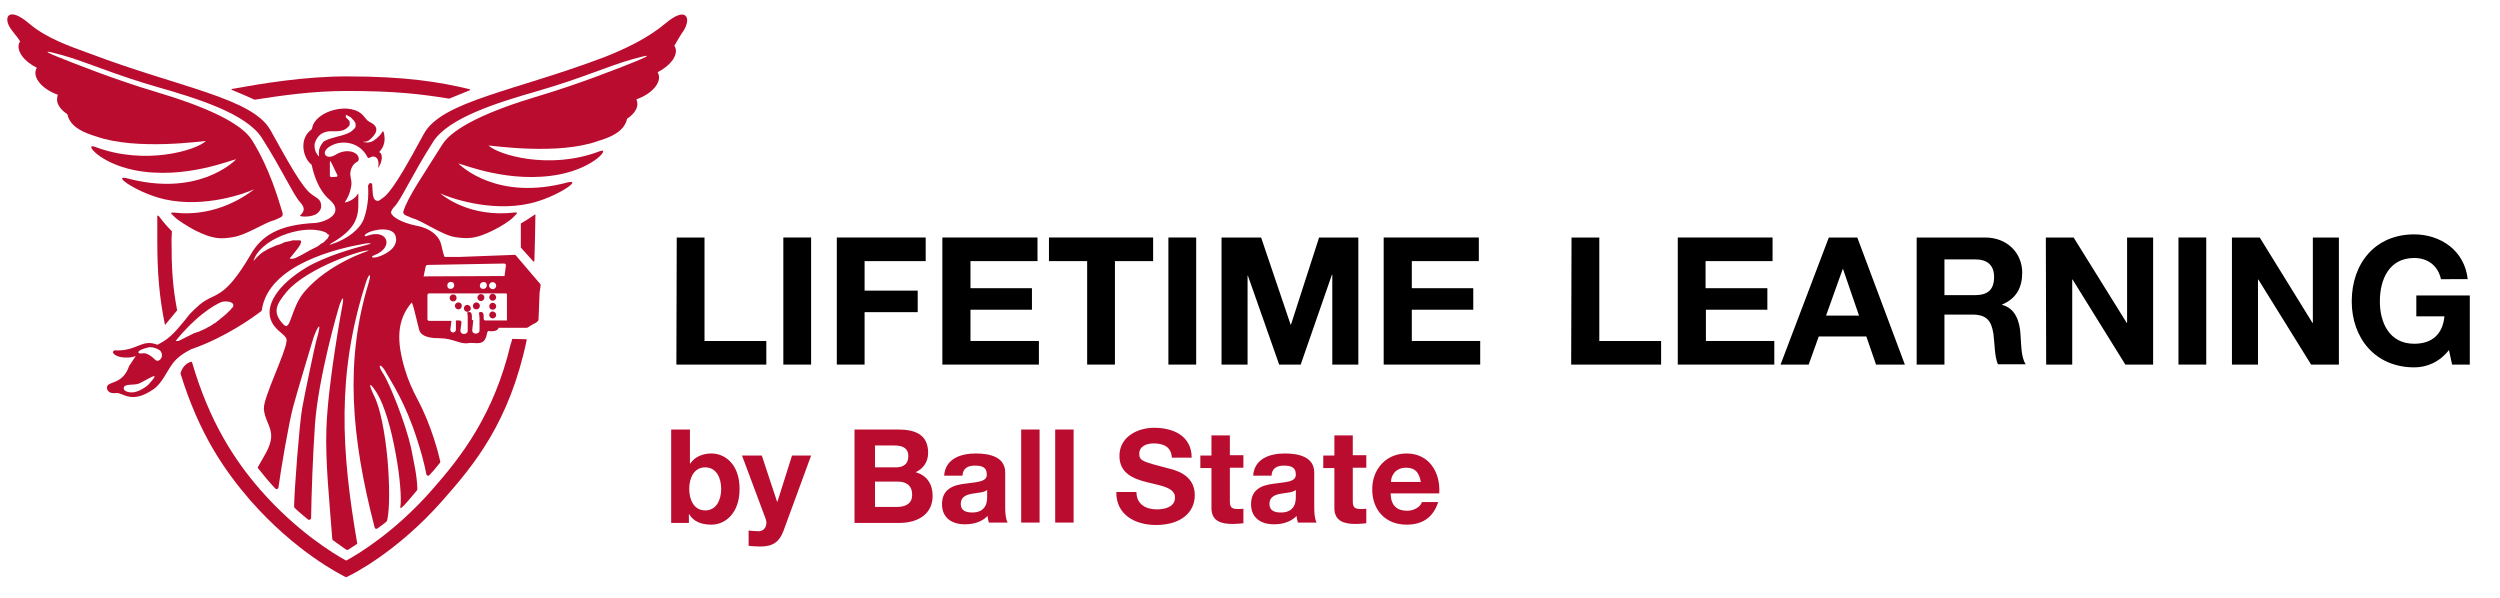 ﻿<!-- Generator: Adobe Illustrator 25.2.1, SVG Export Plug-In . SVG Version: 6.00 Build 0)  -->
<svg version="1.1" id="Layer_1" xmlns="http://www.w3.org/2000/svg" xmlns:xlink="http://www.w3.org/1999/xlink" x="0px" y="0px" viewBox="0 0 720 172.3" style="enable-background:new 0 0 720 172.3;" xml:space="preserve" width="720" height="172.3">
<style type="text/css">
	.st0{fill:#BA0C2F;}
	.st1{fill:none;}
</style>
<g>
	<g>
		<g>
			<g>
				<path class="st0" d="M137.2,87.1c-0.6,0-1,0.5-1,1c0,0.6,0.4,1,1,1s1-0.5,1-1C138.2,87.5,137.7,87.1,137.2,87.1z" />
				<path class="st0" d="M134.6,87.8c-0.6,0-1,0.5-1,1s0.4,1,1,1s1-0.5,1-1C135.6,88.3,135.1,87.8,134.6,87.8z" />
				<path class="st0" d="M132,87.1c-0.6,0-1,0.5-1,1s0.5,1,1,1c0.6,0,1-0.5,1-1C133,87.5,132.6,87.1,132,87.1z" />
				<path class="st0" d="M138.5,84.7c-0.6,0-1,0.5-1,1s0.4,1,1,1c0.6,0,1-0.5,1-1C139.5,85.1,139.1,84.7,138.5,84.7z" />
				<path class="st0" d="M131.5,85.8c0-0.6-0.4-1-1-1s-1,0.5-1,1s0.4,1,1,1C131.1,86.8,131.5,86.4,131.5,85.8z" />
				<path class="st0" d="M141.9,87.2c-0.6,0-1,0.5-1,1c0,0.6,0.4,1,1,1s1-0.5,1-1C142.9,87.6,142.4,87.2,141.9,87.2z" />
				<path class="st0" d="M141.9,84.6c-0.6,0-1,0.5-1,1s0.4,1,1,1s1-0.5,1-1C142.9,85.1,142.4,84.6,141.9,84.6z" />
				<path class="st0" d="M141.9,89.7c-0.6,0-1,0.5-1,1s0.4,1,1,1s1-0.5,1-1C142.9,90.2,142.4,89.7,141.9,89.7z" />
				<path class="st0" d="M49.5,66.7c0-0.1,0-0.2-0.1-0.2c-1.2-1.2-2.6-2.8-3.6-4.2c-0.1-0.1-0.2-0.1-0.3-0.2c-0.1,0-0.2,0-0.2,0      l0,7.1c0,9.5,0.6,16.5,2.2,24.3c0,0.1,0.1,0.1,0.1,0l3.4-4.1c0,0,0,0,0-0.1c-1.3-6.9-1.6-12-1.6-20.2L49.5,66.7z" />
				<path class="st0" d="M150,71.3l3.6,4c0.1,0.1,0.3,0,0.3-0.1c0.1-2.7,0.3-11.5,0.3-13.3c0-0.1-0.1-0.2-0.2-0.1      c-0.8,0.6-3.3,2.2-3.9,2.5c-0.1,0-0.1,0.1-0.1,0.2c0,0.9,0,5.1,0,6.7C150,71.2,150,71.3,150,71.3z" />
				<path class="st0" d="M151.5,97.7l-3.9-0.1c-0.1,0-0.1,0-0.1,0.1c-0.1,0.3-0.3,1.3-0.4,1.3c-4.8,20.4-14.3,32.6-22.7,42.1      c-10.6,12.1-21.3,18.5-24.6,20.3c-0.1,0-0.1,0-0.2,0c-3.3-1.8-14-8.2-24.6-20.3c-7.4-8.5-14.7-19.6-19.7-36.8      c0-0.1-0.1-0.1-0.1-0.1c-0.3,0-1.1,0.2-1.9,1c-0.9,0.9-1.3,2.1-1.3,2.3c0,0,0,0.1,0,0.1c5.3,17.2,12.5,27.7,20,36.4      c13.2,15.1,26.3,21.5,26.8,21.8l0.8,0.4c0.1,0,0.1,0,0.2,0l0.8-0.4c0.6-0.3,13.6-6.6,26.9-21.7c9-10.2,19.2-22.4,24.2-46.2      C151.7,97.8,151.6,97.7,151.5,97.7z" />
				<path class="st0" d="M66.8,25.9c2.2,0.9,4.3,1.8,6.5,2.8c0,0,0.1,0,0.1,0c7.2-1.1,16.3-2.5,26.5-2.5c14.2,0,21.3,0.9,29.4,2.2      c0,0,0.1,0,0.1,0l5.9-2.4c0.1-0.1,0.1-0.3,0-0.3c-8.7-2.1-18.5-3.7-35.4-3.7c-12.3,0-24.7,2.1-33,3.6      C66.6,25.6,66.6,25.9,66.8,25.9z" />
				<path class="st0" d="M68,45.9c-0.9,0.9-11.3,10.9-31.6,5.4c-4.3-0.9,3.5,4.4,11,6.1C59,60,70.9,55.6,73.2,54.5      c0,0-8.7,7.5-20.9,6.9c-3.6-0.3-3.6-0.4-2,1.1c1,1,3.9,2.8,5.8,3.8c5.2,2.6,7.4,2.6,11,2c3.8-0.6,9.2-4.2,11.6-4.8      c0.5-0.1,1.9-0.8,2.1-0.9c0.5-0.2,0.7-0.7,0.6-1.2c-1.3-4.2-3.7-12.8-8.8-21c-3.1-5-13.4-9.7-27.9-14c-11.1-3.3-22.8-7.9-28-10      c-5-2-3.3-1.8,1.3-0.5c6.8,1.9,14.6,5.5,27.1,9.1c11.6,3.3,25.8,7.7,30.3,14.7c5.8,9.1,9.2,16.6,11,18.5c1.8,1.9,1,2.9,0,3.9      c-0.3,0.2,2.1,0.6,4.2-0.2c0.8-0.3,1.9-1.3,1.9-2.5c0-2.1-1.3-2.3-2.7-3.4c-2.8-1.9-7.1-9.9-11.9-18.5      c-5.2-9.3-26.3-12.3-52.1-22.1C20,13.3,13.3,11,8.3,6.7C2.4,1.7,0.8,5,3.1,8.3c1,1.4,1.8,2.2,2.7,3.6c-0.1,0.2-0.2,0.4-0.3,0.5      c-0.8,2.3,1.4,5.3,5.1,7.1c-0.1,0.2-0.2,0.4-0.3,0.7c-0.7,2.5,2.1,5.6,6.4,7.1c-0.1,0.2-0.2,0.4-0.2,0.7      c-0.4,1.7,0.8,3.5,2.9,4.9c0.8,3.8,5,5.4,8.3,6.4c11.6,4.1,30.8,1.3,31.6,1.3c-2.6,2.6-17.4,7.2-31.9,1.7C24,41,28.6,47,38.7,49      C53.2,51.9,67.1,45.8,68,45.9z" />
				<path class="st0" d="M191.7,6.7c-5.1,4.3-11.7,7.4-17.5,9.7c-25.8,9.8-46.9,12.7-52.1,22.1c-4.3,7.9-8.3,15.2-11.1,17.9      c0,0,0,0,0,0c-0.3,0.3-0.6,0.5-0.9,0.7c-0.3,0.3-0.7,0.5-1,0.7c0,0,0,0,0,0c-0.2,0.1-0.4,0.1-0.6,0c-1.3-0.3-1.1-2.2-1.3-4.6      c0-0.5-0.6-0.6-0.9-0.3c0,0.1-0.1,0.1-0.1,0.2c-0.1,0.1-0.2,0.3-0.2,0.5c0.1,1.1,0.3,5.2-1.2,9.4c-1.1,3-4.8,5.9-9.2,7.3      c-0.9,0.4-0.8,0.1,0.1-0.4c8.6-5,7.4-9.2,7.5-14c0,0,0-0.2-0.1-0.1c-0.6,0.9-1.4,1.9-3.6,2.5c-0.1,0-0.3,0-0.1-0.2      c0.4-0.6,1.4-2.1,1.8-4.8c0.2-1.7-0.8-2.9,0-4.8c1-2.4,2.3-1.4,2.1-3c-0.3-1.9-3.7-2.8-6.7-0.9c-3.1,1.9-5-1.5,0.1-3.2      c2.9-0.9,7.1-0.1,9.1,3.8c0.1,0.3,0.5,0.4,0.7,0.2c1.8-1,2.9,0.5,2.4,3l0,0c1.1-1.6,1.6-4,0.3-4.6l0,0c1.5-1.6,1.9-3.4,1.3-5.8      c-0.1-0.2-0.3-0.2-0.4,0c-0.4,0.8-1.6,1.9-2.1,2.2c-1.5,1.3-3.2,0.7-3.3,0.7c0,0,0,0,0,0s0,0,0,0c-0.1,0-0.1-0.1,0-0.1      c0.6,0.1,1.1-0.1,1.6-0.4c2.2-1.8,3.1-3.7,0.5-5.1c-0.9-0.5-0.9-0.4-2-1.8c-3.6-4.5-14.1-1.6-14.9,3.4c0,0.1-0.1,0.3-0.2,0.4      c-3.8,2.8-2.3,8.3-0.1,10c0.1,0.1,0.2,0.2,0.2,0.3c0.5,2.5,1.9,7.2,5.1,9.9c4.2,3.6-0.2,6.2-3.9,6.7c0,0,0,0,0,0      c-10.7,0.5-15.7,3.6-18.9,9.3c0,0,0,0,0,0C64.2,86.9,62,83.9,57.3,87.9c-0.4,0.4-0.8,0.8-1.2,1.1c-0.1,0.1-0.2,0.2-0.3,0.3      c-0.4,0.4-0.7,0.7-1.1,1.1c0,0,0,0,0,0c-0.3,0.4-0.6,0.7-0.9,1.1c-0.1,0.1-0.2,0.2-0.2,0.3c-2.5,2.9-4.2,5.5-8.1,7.4      c-0.1,0.1-0.3,0.1-0.4,0c-4.4-1.6-5.6,2-12,1.7c-0.4,0-0.7,0.4-0.5,0.8c1.1,1.5,4.4,1.4,5.6,1.1c1.4-0.4,1-0.6-1,2.6      c0,0-0.4,1-0.4,1c-2.1,4.5-5.9,3.3-6,5.2c0,0.4,0.2,1.9,2.6,1.6c2-0.3,4.3,3.4,10.8-1.1c2.5-1.7,3.9-5.3,5.6-7.5      c1.3-1.7,3.2-3,5.4-4.1c0,0,0.1,0,0.1,0c10-3.5,17.8-9.3,19.7-10.7c0.4-0.3,0.4-0.4,0.4-0.5c1.9-13.2,22.1-17.8,29.5-19.1      c1.6-0.3,2.8-0.2,0.8,0.3c-3.8,1-11.8,3.2-17.4,6.5c-8.2,4.9-12.4,11.1-10,15.8c1.6,3.1,4.7,3.7,4.2,5.6      c-0.3,3.3-6.6,16-6.5,19.2s2.2,5.1,2.1,8.2s-2.6,6.3-3.9,8.9l0,0c1.8,2.3,3.4,4.2,5.1,6c0.3,0.3,0.8,0.2,0.9-0.3      c0.7-5.2,3-18.8,4.3-23.5c1.5-5.5,5.2-17.6,5.5-18.7c0.7-2.7,3.4-8,1,0.3c-0.3,1.1-3.1,14.2-4,19.2c-0.8,4.9-2.2,22.9-2.3,28.2      c0,0.1,0.1,0.3,0.2,0.4c1.1,1.1,2.6,2.3,3.8,3.3c0.3,0.3,0.9,0,0.9-0.4c0.1-7,0.5-17.8,1.1-26.8c1-14,6.8-33.8,7.2-34.9      c0.6-1.6,1.3-2.7,0.7,0.5c-0.2,1.2-4.1,21.9-4.6,35.5c-0.3,9.6,0.8,19.9,1.7,31.7c0,0.1,0.1,0.3,0.2,0.4l3.8,2.7      c0.2,0.1,0.4,0.1,0.6,0c0.4-0.3,1.3-0.8,2.6-1.7l0,0c-4.6-26.7-6-48.9,2.5-75.3c0.8-2.5,1.7-3,0.8,0.1      c-6.9,22.4-5.1,44.3,1.7,70.5c0.1,0.4,0.5,0.5,0.8,0.3c1.6-1.2,2.7-1.9,2.8-2.3c0.8-3.5,0.7-10.6,0.1-17.7      c-0.7-7.3-2-14.6-3.9-18.3c-1.6-3.3-1.5-4.4,0.8-0.8c2.3,3.7,4.2,10.6,5.4,17.2c1.3,6.8,1.8,13.3,1.4,15.8      c-0.2,1.3,3.6-3.5,4.8-4.9c0.1-0.1,0.1-0.2,0.1-0.4c-0.1-4-1-7.5-1.8-11.8c0,0,0,0,0,0c-1.7-7.5-6.2-18.4-7.8-21      c-0.3-0.5-0.6-1-0.8-1.3c-0.9-1.7-0.3-1.9,0.8-0.4c0.2,0.3,0.4,0.6,0.6,1c1.5,2.7,5.6,8.7,9,19.5c1,3.1,1.9,6.2,2.6,9.8      c0.1,0.4,0.6,0.6,0.9,0.2c1.2-1.3,1.5-1.6,3-3.5c0.1-0.1,0.1-0.3,0.1-0.4c-0.4-1.9-2.5-10.3-6.5-17.8c-1.5-2.8-2.8-5.7-3.7-8.8      c-2.4-8-2.4-14.1,2-19.2c0.6,1.4,0.4,1.1,2.1,7.8c0.6,2.5,4.5,2.5,5.9,2.5c3.9,0,6,1.9,8.4,1.4c0.5-0.1,1,0,1.6,0      c2.4,0.2,3.2-0.4,3.7-2.9c0-0.2,0.2-0.4,0.3-0.6c0.3,0.1,0.6,0.1,1,0.1c1.1,0,1.9-0.4,2-1c2.6,0,7.2,0,8.1,0      c0.1,0,0.2,0,0.3-0.1l1.8-1.1c0,0,0,0,0.1,0c0.2-0.1,1.2-0.6,1.2-1.2l0.3-7.6c0,0,0-0.1,0-0.1l0.3-2.1c0-0.1,0-0.3-0.1-0.4      l-7-8.2c-0.1-0.1-0.2-0.2-0.4-0.2L132.3,74l-4.2,0c-0.1,0.1-0.3-0.7-0.5-1.3c-0.2-0.7-0.4-1.9-0.7-2.8s-1.7-3.9-7-4.9      c-4.4-0.9-7.1-2.6-7.3-3.8c0.1-0.5,0.4-1.1,1.1-1.8c1.8-1.9,5.2-9.4,11-18.5c4.4-7,18.7-11.4,30.2-14.7      c12.5-3.6,20.3-7.2,27.1-9.1c4.6-1.3,6.3-1.6,1.3,0.5c-5.2,2.1-16.9,6.7-28,10c-14.5,4.3-24.8,9.1-27.9,14      c-5.1,8.2-9.9,15-11.2,19.2c-0.2,0.5,0.1,1,0.6,1.2c0.2,0.1,1.6,0.7,2.1,0.9c2.4,0.5,8.4,4.8,12.2,5.4c3.6,0.5,5.8,0.6,11-2      c1.9-0.9,4.8-2.7,5.8-3.8c1.6-1.6,1.5-1.4-2-1.1c-12.2,0.6-19.1-5.7-19.1-5.7c2.3,1.1,14.2,5.5,25.8,2.9c7.5-1.7,15.3-7,11-6.1      c-20.3,5.5-30.7-4.6-31.6-5.4c0.9,0,14.8,6,29.3,3.1c10.1-2,14.7-8,11.3-6.6c-14.5,5.5-29.3,0.9-31.9-1.7c0.9,0,20,2.9,31.6-1.3      c3.3-1,7.5-2.6,8.3-6.4c2.1-1.4,3.3-3.2,2.9-4.9c-0.1-0.2-0.1-0.5-0.2-0.7c4.3-1.5,7.1-4.6,6.4-7.1c-0.1-0.2-0.2-0.4-0.3-0.7      c3.7-1.9,5.9-4.8,5.1-7.1c-0.1-0.2-0.2-0.4-0.3-0.5c0.9-1.5,1.7-3,2.7-4.4C199.2,5.1,197.6,1.7,191.7,6.7z M91.9,43.2      c-0.1,0.6-0.1,1.2,0,1.8c0,0,0,0,0,0c0,0-0.1,0.1-0.1,0c-0.7-0.7-1.2-1.7-1.2-2.8c0-0.2,0-0.4,0-0.5s0-0.4,0.1-0.5      c0-0.1,0.1-0.2,0.1-0.3s0.1-0.2,0.1-0.3c0.4-1,1.2-1.9,2.1-2.3c0,0,0,0,0,0c0.4-0.2,0.8-0.3,1.2-0.4c0.4-0.1,0.9-0.1,1.2-0.1h0      c0.5,0,1,0,1.4,0c1.2,0,2.4-0.2,3.3-1.1c0.1-0.1,0.2-0.2,0.3-0.3c0.1-0.1,0.1-0.1,0.2-0.2c0,0,0,0,0-0.1c0-0.1,0.1-0.1,0.1-0.2      c0,0,0-0.1,0-0.1c0-0.1,0-0.1,0-0.1c0,0,0-0.1,0-0.1c0-0.1,0-0.1,0-0.1c0,0,0-0.1,0-0.1c0-0.1,0-0.1,0-0.1c0,0,0-0.1,0-0.1      c0,0,0-0.1,0-0.1c0,0,0-0.1,0-0.1c0,0,0-0.1-0.1-0.1c0,0,0-0.1,0-0.1c0,0,0-0.1-0.1-0.1c0,0,0-0.1-0.1-0.1c0,0,0-0.1-0.1-0.1      s-0.1-0.1-0.1-0.1c0,0,0-0.1-0.1-0.1c0-0.1-0.1-0.1-0.1-0.1c0,0,0-0.1-0.1-0.1c0-0.1-0.1-0.1-0.1-0.1c0,0,0-0.1-0.1-0.1      s0-0.1-0.1-0.1c0,0,0-0.1,0-0.1c0,0,0-0.1,0-0.1s0,0,0-0.1s0-0.1,0-0.1s0,0,0-0.1s0,0,0-0.1l0,0l0,0c0-0.1,0-0.1,0.1-0.1      c0,0,0,0,0,0h0c0,0,0,0,0,0c0.1,0,0.1,0.1,0.2,0.1c0.1,0,0.1,0,0.2,0.1c0.1,0,0.1,0.1,0.2,0.1c0.1,0,0.1,0.1,0.2,0.1      s0.1,0.1,0.2,0.1s0.1,0.1,0.2,0.1c0.1,0,0.1,0.1,0.1,0.1c0.1,0,0.1,0.1,0.1,0.1c0.1,0,0.1,0.1,0.1,0.1c0.1,0,0.1,0.1,0.1,0.1      s0.1,0.1,0.1,0.1c0,0,0.1,0.1,0.1,0.1c0,0.1,0.1,0.1,0.1,0.1c0,0.1,0.1,0.1,0.1,0.1c0,0.1,0.1,0.1,0.1,0.1      c0,0.1,0.1,0.1,0.1,0.1s0.1,0.1,0.1,0.2s0.1,0.1,0.1,0.1c0,0.1,0.1,0.1,0.1,0.2s0,0.1,0.1,0.1c0,0.1,0,0.1,0.1,0.2      c0,0.1,0,0.1,0,0.1c0,0.1,0,0.1,0,0.2c0,0.1,0,0.1,0,0.1c0,0.1,0,0.1,0,0.2s0,0.1,0,0.1c0,0.1,0,0.1,0,0.2c0,0,0,0.1,0,0.1      c0,0.1,0,0.1-0.1,0.2c0,0,0,0.1-0.1,0.1c0,0.1-0.1,0.1-0.1,0.2c0,0,0,0.1-0.1,0.1c-0.4,0.4-0.8,0.8-1.4,1.1      c-0.2,0.1-0.5,0.2-0.7,0.3c-1.9,0.8-4.5,1.1-6.2,2c-0.2,0.1-0.4,0.2-0.5,0.3c-0.1,0-0.1,0.1-0.1,0.1      C92.5,41.6,92.1,42.3,91.9,43.2z M95.5,51c-0.3,0-0.5-0.2-0.5-0.4l0-4c0-0.3,0.3-0.1,0.3,0l1.9,3.9c0,0.1-0.1,0.4-0.2,0.4      L95.5,51z M42.9,110.6c-0.7,0.8-3,2.3-4.6,2.4s-3-0.5-2.6-1.5c0.4-1,2.8-0.5,4.2-1C42,109.7,47.1,106,42.9,110.6z M45.5,103.9      c-0.9,0.2-1.2-1.3-3.5-2.1c-0.6-0.2-1.8,0.2-2.1-0.2c-0.3-0.4,0.8-0.9,0.8-0.9s1.9-0.8,2.8-0.7c0.8,0,2.4,0.6,2.8,1.2      C47.1,102.4,46.4,103.7,45.5,103.9z M67.2,88C67.2,88,67.2,88,67.2,88c0,0.2-0.1,0.5-0.4,0.7l0,0c-0.1,0.1-0.2,0.2-0.3,0.4      c0,0-0.1,0.1-0.1,0.1c-0.1,0.1-0.2,0.2-0.4,0.4l0,0l0,0c-0.1,0.1-0.3,0.2-0.4,0.4c0,0-0.1,0-0.1,0.1c-0.1,0.1-0.3,0.2-0.4,0.4      l0,0c-0.2,0.1-0.3,0.2-0.5,0.4c0,0-0.1,0-0.1,0.1c-0.2,0.1-0.3,0.2-0.5,0.4c0,0,0,0,0,0c-0.2,0.1-0.3,0.2-0.5,0.4      c0,0-0.1,0-0.1,0.1c-0.2,0.1-0.3,0.2-0.5,0.4c0,0,0,0,0,0c-0.2,0.1-0.4,0.2-0.5,0.4c0,0-0.1,0-0.1,0.1c-0.2,0.1-0.3,0.2-0.5,0.3      c0,0,0,0,0,0c-0.2,0.1-0.4,0.2-0.5,0.3c0,0-0.1,0-0.1,0.1c-0.2,0.1-0.3,0.2-0.5,0.3c0,0,0,0,0,0c-0.2,0.1-0.3,0.2-0.5,0.3      c0,0-0.1,0-0.1,0c-0.2,0.1-0.3,0.2-0.5,0.3c0,0,0,0,0,0c-0.2,0.1-0.3,0.2-0.5,0.3c0,0-0.1,0-0.1,0c-0.2,0.1-0.3,0.2-0.4,0.2      c0,0,0,0,0,0c-0.2,0.1-0.3,0.2-0.4,0.2c0,0,0,0-0.1,0c-0.3,0.1-0.5,0.3-0.8,0.4c0,0,0,0,0,0c-0.1,0-0.2,0.1-0.3,0.1      c0,0,0,0-0.1,0c-0.1,0-0.1,0.1-0.2,0.1c0,0-0.1,0-0.1,0c-0.1,0-0.1,0.1-0.2,0.1c0,0,0,0,0,0c0,0,0,0,0,0c0,0,0,0,0,0      c-0.1,0-0.2,0.1-0.3,0.1c0,0-0.1,0-0.1,0c-1,0.5-3.4,1.7-4.6,2.3c0,0,0,0-0.1,0c0,0-0.1,0-0.1,0c0,0-0.1,0-0.1,0s-0.1,0-0.1,0      c0,0-0.1,0-0.1,0c0,0,0,0-0.1,0s-0.1,0-0.1,0c0,0,0,0,0,0c0,0,0,0-0.1,0s0,0,0,0c0,0,0,0,0,0c0,0,0,0,0,0c0,0,0,0,0,0l0,0      c0,0,0,0,0,0l0,0c0.2-0.3,0.5-0.6,0.7-0.9c6.9-8.1,12.1-10.2,12.7-10.4l0,0c0,0,0,0,0,0c0,0,0,0,0,0h0      C65.8,86.6,67.3,87.1,67.2,88z M94.8,67.5C94.8,67.5,94.8,67.5,94.8,67.5c0,0.1,0,0.1,0,0.2l0,0c0,0.1,0,0.1-0.1,0.2      c0,0,0,0,0,0.1c0,0,0,0.1-0.1,0.1c0,0,0,0,0,0.1c0,0.1-0.1,0.1-0.1,0.2l0,0c-0.1,0.1-0.1,0.1-0.1,0.2c0,0,0,0-0.1,0.1      c0,0.1-0.1,0.1-0.1,0.1c0,0,0,0-0.1,0.1c-0.1,0.1-0.1,0.1-0.2,0.2l0,0c-0.1,0.1-0.2,0.1-0.2,0.2c0,0-0.1,0.1-0.1,0.1      c-0.1,0.1-0.1,0.1-0.2,0.2c0,0-0.1,0.1-0.1,0.1c-0.1,0.1-0.2,0.2-0.3,0.2c0,0,0,0,0,0c-0.1,0.1-0.2,0.2-0.4,0.2      c0,0-0.1,0.1-0.1,0.1c-0.1,0.1-0.2,0.1-0.3,0.2c0,0-0.1,0.1-0.1,0.1c-0.1,0.1-0.3,0.2-0.4,0.3c0,0,0,0,0,0      c-0.1,0.1-0.3,0.2-0.5,0.3c-0.1,0-0.1,0.1-0.2,0.1c-0.1,0.1-0.2,0.1-0.4,0.2c-0.1,0-0.1,0.1-0.2,0.1c-0.2,0.1-0.4,0.2-0.6,0.3      c0,0,0,0,0,0c-0.2,0.1-0.4,0.2-0.6,0.3c-0.1,0-0.1,0.1-0.2,0.1c-0.1,0.1-0.3,0.2-0.5,0.3c-0.1,0-0.1,0.1-0.2,0.1      c-0.2,0.1-0.4,0.2-0.7,0.4c0,0,0,0,0,0c-0.2,0.1-0.5,0.3-0.7,0.4c-0.1,0-0.2,0.1-0.2,0.1c-0.2,0.1-0.4,0.2-0.6,0.3      c-0.1,0-0.2,0.1-0.2,0.1c-0.3,0.1-0.5,0.3-0.8,0.4c0,0,0,0,0,0c-0.1,0-0.2,0.1-0.3,0.1c0,0-0.1,0-0.1,0c-0.1,0-0.1,0-0.2,0.1      c0,0-0.1,0-0.1,0c0,0-0.1,0-0.1,0c0,0-0.1,0-0.1,0c0,0-0.1,0-0.1,0c0,0,0,0-0.1,0c0,0-0.1,0-0.1,0c0,0,0,0-0.1,0c0,0,0,0-0.1,0      c0,0,0,0,0,0c0,0,0,0-0.1,0c0,0,0,0,0,0c0,0-0.1,0-0.1-0.1c0,0,0,0,0,0c0,0,0,0,0,0c0,0,0,0,0,0c0,0,0,0,0,0c0,0,0,0,0,0      c0,0,0,0,0,0c0,0,0,0,0-0.1c0,0,0,0,0,0c0,0,0,0,0.1-0.1c0,0,0,0,0,0c0,0,0.1-0.1,0.1-0.1c0,0,0,0,0,0c0,0,0.1-0.1,0.1-0.1l0,0      c0.9-1.2,3-3.4,2.9-4.4c0,0,0-0.1,0-0.1v0c0-0.1-0.1-0.1-0.1-0.2c0,0,0,0,0,0c-0.1-0.1-0.1-0.1-0.2-0.1c0,0,0,0,0,0      c0,0-0.1,0-0.1,0s0,0-0.1,0c0,0-0.1,0-0.1,0c0,0-0.1,0-0.1,0c0,0-0.1,0-0.1,0s-0.1,0-0.1,0c0,0-0.1,0-0.1,0c-0.1,0-0.1,0-0.2,0      c0,0-0.1,0-0.1,0c-0.1,0-0.1,0-0.2,0c0,0-0.1,0-0.1,0c-0.1,0-0.2,0-0.3,0c0,0-0.1,0-0.1,0c-0.1,0-0.1,0-0.2,0c0,0-0.1,0-0.1,0      c-0.1,0-0.2,0-0.3,0.1c0,0-0.1,0-0.1,0c-0.1,0-0.2,0-0.3,0.1c0,0-0.1,0-0.1,0c-0.1,0-0.2,0.1-0.4,0.1c0,0,0,0-0.1,0      c-0.1,0-0.3,0.1-0.4,0.1c-0.1,0-0.1,0-0.1,0c-0.1,0-0.3,0.1-0.4,0.1c0,0-0.1,0-0.1,0c-0.2,0.1-0.3,0.1-0.5,0.2      c-0.1,0-0.1,0-0.1,0.1c-0.2,0.1-0.3,0.1-0.5,0.2c-0.1,0-0.1,0-0.2,0.1c-0.2,0.1-0.4,0.1-0.6,0.2c0,0-0.1,0-0.1,0      c-0.2,0.1-0.4,0.1-0.6,0.2c-0.1,0-0.1,0.1-0.2,0.1c-0.2,0.1-0.5,0.2-0.7,0.3c-0.2,0.1-0.5,0.2-0.7,0.3c-0.4,0.2-0.7,0.3-1,0.5      c-0.3,0.2-0.6,0.4-0.9,0.5c-0.6,0.4-1.1,0.8-1.5,1.2c0,0,0,0-0.1,0.1c-0.2,0.2-0.4,0.4-0.6,0.6c-0.5,0.5-0.8,0.9-0.8,0.9l0,0      c1.7-6.2,13.8-10.7,20.2-8.5c0.6,0.2,1,0.4,1.2,0.8c0,0.1,0.1,0.1,0.1,0.1c0,0,0,0.1,0,0.1C94.8,67.4,94.8,67.4,94.8,67.5      C94.8,67.4,94.8,67.5,94.8,67.5z M87.7,84c-4.1,4.8-3.9,11.8-6.1,9.4c-3.1-3.3-2.3-5.5,1-9.4c5.8-6.9,22.7-12.5,23.6-11.8l0,0      C106.2,72.2,94.7,75.8,87.7,84z M146,84.9l0,7.4l0,0l-6.2,0c-0.3,0-0.5-0.2-0.5-0.5V91c0-1.2-0.8-1.4-1.4-0.9l0,0      c0.1,0.2,0.2,1.2,0.2,1.6v3.5c0,1.1-2.1,1.3-2.1-0.1l0.3-2.9h-0.4V91c0-1.2-0.8-1.4-1.4-0.9l0,0c0.1,0.2,0.2,0.5,0.2,0.9v4.3      c0,1.1-2.1,1.3-2.1-0.1l0.3-2.3c0-0.3-0.2-0.6-0.5-0.6h-1.1c0,0.1,0,0.1,0,0.2v2.5c0,0.9-1.6,1.1-1.6-0.1l0.3-2.3      c0-0.1,0-0.2,0-0.2l-6.4,0c-0.3,0-0.5-0.2-0.5-0.5l0-6.9c0-0.3,0.2-0.5,0.5-0.5l22,0C145.8,84.4,146,84.6,146,84.9z M130.5,81.4      c0.1,0,0.1,0.1,0.1,0.1c0.7,1-0.4,2.2-1.5,1.5c-0.1,0-0.1-0.1-0.1-0.1C128.4,81.8,129.4,80.7,130.5,81.4z M139.9,81.4      c0.1,0,0.1,0.1,0.1,0.1c0.7,1-0.4,2.2-1.5,1.5c-0.1,0-0.1-0.1-0.1-0.1C137.7,81.8,138.9,80.8,139.9,81.4z M141.1,81.6      c0,0,0.1-0.1,0.1-0.1c0.8-0.6,1.7,0,1.7,0.8c0,0.6-0.5,1-1,1C141.1,83.2,140.5,82.4,141.1,81.6z M122.6,76.7      c0.1-0.2,0.3-0.4,0.5-0.4l22.1-0.4c0.3,0,0.6,0.3,0.5,0.6l-0.4,3l0,0l-23.3,0.1l0,0L122.6,76.7z M109.1,73.9      c-1.9,0.6-2.6,0.1-1.3-0.4c2.7-1,3.9-2.9,3.4-4.4c-0.6-1.6-2.7-2.2-5.4-1.2c-1.3,0.5-1-0.5,0.9-1.2c3.2-1.1,6.6-0.8,7.2,1.2      C114.8,70.6,112.3,72.8,109.1,73.9z" />
			</g>
		</g>
	</g>
</g>
<g>
	<g>
		<path d="M194.9,68.4h8v29.8h17.8v6.8h-25.9L194.9,68.4L194.9,68.4z" />
		<path d="M225.6,68.4h8V105h-8V68.4z" />
		<path d="M240.9,68.4h25.7v6.8H249v8.5h15.3v6.2H249V105h-8V68.4z" />
		<path d="M271.5,68.4h27.3v6.8h-19.3V83h17.7v6.2h-17.7v9h19.7v6.8h-27.8V68.4z" />
		<path d="M313.1,75.2h-11v-6.8h30v6.8h-11V105h-8L313.1,75.2L313.1,75.2z" />
		<path d="M336.5,68.4h8V105h-8V68.4z" />
		<path d="M351.9,68.4h11.3l8.5,25.1h0.1l8.1-25.1h11.3V105h-7.5V79.1h-0.1l-9,25.9h-6.2l-9-25.6h-0.1V105h-7.5V68.4z" />
		<path d="M398.6,68.4h27.3v6.8h-19.3V83h17.7v6.2h-17.7v9h19.7v6.8h-27.8V68.4z" />
		<path d="M452.6,68.4h8v29.8h17.8v6.8h-25.9L452.6,68.4L452.6,68.4z" />
		<path d="M483.2,68.4h27.3v6.8h-19.3V83H509v6.2h-17.7v9H511v6.8h-27.8L483.2,68.4L483.2,68.4z" />
		<path d="M526.7,68.4h8.2l13.7,36.6h-8.3l-2.8-8.1h-13.7l-2.9,8.1h-8.1L526.7,68.4z M525.9,90.9h9.5l-4.6-13.4h-0.1L525.9,90.9z" />
		<path d="M552,68.4h19.7c6.5,0,10.7,4.6,10.7,10.1c0,4.3-1.7,7.5-5.8,9.2v0.1c3.9,1,5.1,4.9,5.3,8.5c0.2,2.3,0.1,6.6,1.5,8.6h-8    c-1-2.3-0.9-5.8-1.3-8.8c-0.6-3.8-2-5.5-6.1-5.5h-8V105h-8L552,68.4L552,68.4z M560,85h8.8c3.6,0,5.5-1.5,5.5-5.2    c0-3.5-2-5.1-5.5-5.1H560V85z" />
		<path d="M589.2,68.4h8L612.5,93h0.1V68.4h7.5V105h-8l-15.2-24.5h-0.1V105h-7.5L589.2,68.4L589.2,68.4z" />
		<path d="M627.4,68.4h8V105h-8V68.4z" />
		<path d="M642.8,68.4h8L666,93h0.1V68.4h7.5V105h-8l-15.2-24.5h-0.1V105h-7.5L642.8,68.4L642.8,68.4z" />
		<path d="M705.3,100.8c-2.8,3.6-6.5,5-10,5c-11.3,0-18-8.5-18-19c0-10.9,6.7-19.3,18-19.3c7.5,0,14.5,4.6,15.4,12.9H703    c-0.9-4-3.9-6.1-7.7-6.1c-7.2,0-9.9,6.1-9.9,12.5c0,6.1,2.7,12.2,9.9,12.2c5.2,0,8.2-2.8,8.7-7.9h-8.1v-6h15.4V105h-5.1    L705.3,100.8z" />
		<path class="st0" d="M193.4,123.7h5.3v9.8h0.1c1.3-2,3.7-2.9,6.1-2.9c3.9,0,8.1,3.1,8.1,10.2c0,7.1-4.2,10.3-8.1,10.3    c-2.9,0-5.2-0.9-6.4-3h-0.1v2.5h-5.1V123.7z M203.1,134.6c-3.2,0-4.6,3-4.6,6.2c0,3.2,1.4,6.2,4.6,6.2s4.6-3,4.6-6.2    C207.7,137.6,206.3,134.6,203.1,134.6z" />
		<path class="st0" d="M225.6,153c-1.2,3.1-3,4.4-6.7,4.4c-1.1,0-2.2-0.1-3.3-0.2v-4.4c1,0.1,2.1,0.2,3.1,0.2    c1.8-0.2,2.4-2.1,1.8-3.6l-6.8-18.2h5.7l4.4,13.3h0.1l4.2-13.3h5.5L225.6,153z" />
		<path class="st0" d="M246.1,123.7h12.6c5.1,0,8.6,1.6,8.6,6.7c0,2.6-1.3,4.5-3.6,5.6c3.3,0.9,4.9,3.5,4.9,6.8    c0,5.5-4.6,7.8-9.5,7.8h-13V123.7z M252,134.6h6c2.1,0,3.6-0.9,3.6-3.2c0-2.6-2-3.1-4.1-3.1H252V134.6z M252,146h6.3    c2.3,0,4.4-0.8,4.4-3.5c0-2.7-1.7-3.8-4.2-3.8H252V146z" />
		<path class="st0" d="M271.9,137.1c0.3-5,4.8-6.5,9.1-6.5c3.9,0,8.5,0.9,8.5,5.5v10.1c0,1.8,0.2,3.5,0.7,4.3h-5.4    c-0.2-0.6-0.3-1.2-0.4-1.9c-1.7,1.8-4.2,2.4-6.5,2.4c-3.7,0-6.6-1.8-6.6-5.8c0-4.4,3.3-5.5,6.6-5.9c3.3-0.5,6.3-0.4,6.3-2.6    c0-2.3-1.6-2.6-3.5-2.6c-2,0-3.4,0.8-3.5,2.9H271.9z M284.3,141.1c-0.9,0.8-2.8,0.8-4.4,1.1c-1.6,0.3-3.2,0.9-3.2,2.9    c0,2,1.5,2.5,3.3,2.5c4.2,0,4.3-3.3,4.3-4.5L284.3,141.1L284.3,141.1z" />
		<path class="st0" d="M294.1,123.7h5.3v26.8h-5.3V123.7z" />
		<path class="st0" d="M303.9,123.7h5.3v26.8h-5.3V123.7z" />
		<path class="st0" d="M327.3,141.7c0,3.6,2.8,5,5.9,5c2.1,0,5.2-0.6,5.2-3.4c0-2.9-4-3.4-8-4.4c-4-1-8-2.6-8-7.6    c0-5.5,5.2-8.1,10-8.1c5.6,0,10.8,2.4,10.8,8.6h-5.7c-0.2-3.2-2.5-4.1-5.3-4.1c-1.9,0-4.1,0.8-4.1,3c0,2.1,1.3,2.3,8,4.1    c2,0.5,8,1.7,8,7.8c0,4.9-3.9,8.6-11.2,8.6c-5.9,0-11.5-2.9-11.4-9.5L327.3,141.7L327.3,141.7z" />
		<path class="st0" d="M354.2,131.1h3.9v3.6h-3.9v9.6c0,1.8,0.5,2.3,2.3,2.3c0.6,0,1.1,0,1.6-0.1v4.2c-0.9,0.1-2.1,0.2-3.1,0.2    c-3.3,0-6.1-0.8-6.1-4.6v-11.5h-3.2v-3.6h3.2v-5.8h5.3V131.1z" />
		<path class="st0" d="M360.9,137.1c0.3-5,4.8-6.5,9.1-6.5c3.9,0,8.5,0.9,8.5,5.5v10.1c0,1.8,0.2,3.5,0.7,4.3h-5.4    c-0.2-0.6-0.3-1.2-0.4-1.9c-1.7,1.8-4.2,2.4-6.5,2.4c-3.7,0-6.6-1.8-6.6-5.8c0-4.4,3.3-5.5,6.6-5.9c3.3-0.5,6.3-0.4,6.3-2.6    c0-2.3-1.6-2.6-3.5-2.6c-2,0-3.4,0.8-3.5,2.9H360.9z M373.2,141.1c-0.9,0.8-2.8,0.8-4.4,1.1c-1.6,0.3-3.2,0.9-3.2,2.9    c0,2,1.5,2.5,3.3,2.5c4.2,0,4.3-3.3,4.3-4.5L373.2,141.1L373.2,141.1z" />
		<path class="st0" d="M389.6,131.1h3.9v3.6h-3.9v9.6c0,1.8,0.5,2.3,2.3,2.3c0.6,0,1.1,0,1.6-0.1v4.2c-0.9,0.1-2.1,0.2-3.1,0.2    c-3.3,0-6.1-0.8-6.1-4.6v-11.5h-3.2v-3.6h3.2v-5.8h5.3V131.1z" />
		<path class="st0" d="M400.5,142.2c0.1,3.4,1.8,4.9,4.8,4.9c2.1,0,3.9-1.3,4.2-2.5h4.7c-1.5,4.6-4.7,6.5-9.1,6.5    c-6.1,0-9.9-4.2-9.9-10.2c0-5.8,4-10.3,9.9-10.3c6.6,0,9.8,5.6,9.4,11.5H400.5z M409.2,138.8c-0.5-2.7-1.6-4.1-4.2-4.1    c-3.4,0-4.4,2.6-4.4,4.1H409.2z" />
	</g>
</g>
<rect x="-34.5" y="-29.8" class="st1" width="36.1" height="36.1" />
<rect x="745.8" class="st1" width="36.1" height="36.1" />
<rect x="-34.5" y="166.6" class="st1" width="36.1" height="36.1" />
<rect x="745.8" y="196.3" class="st1" width="36.1" height="36.1" />
</svg>
